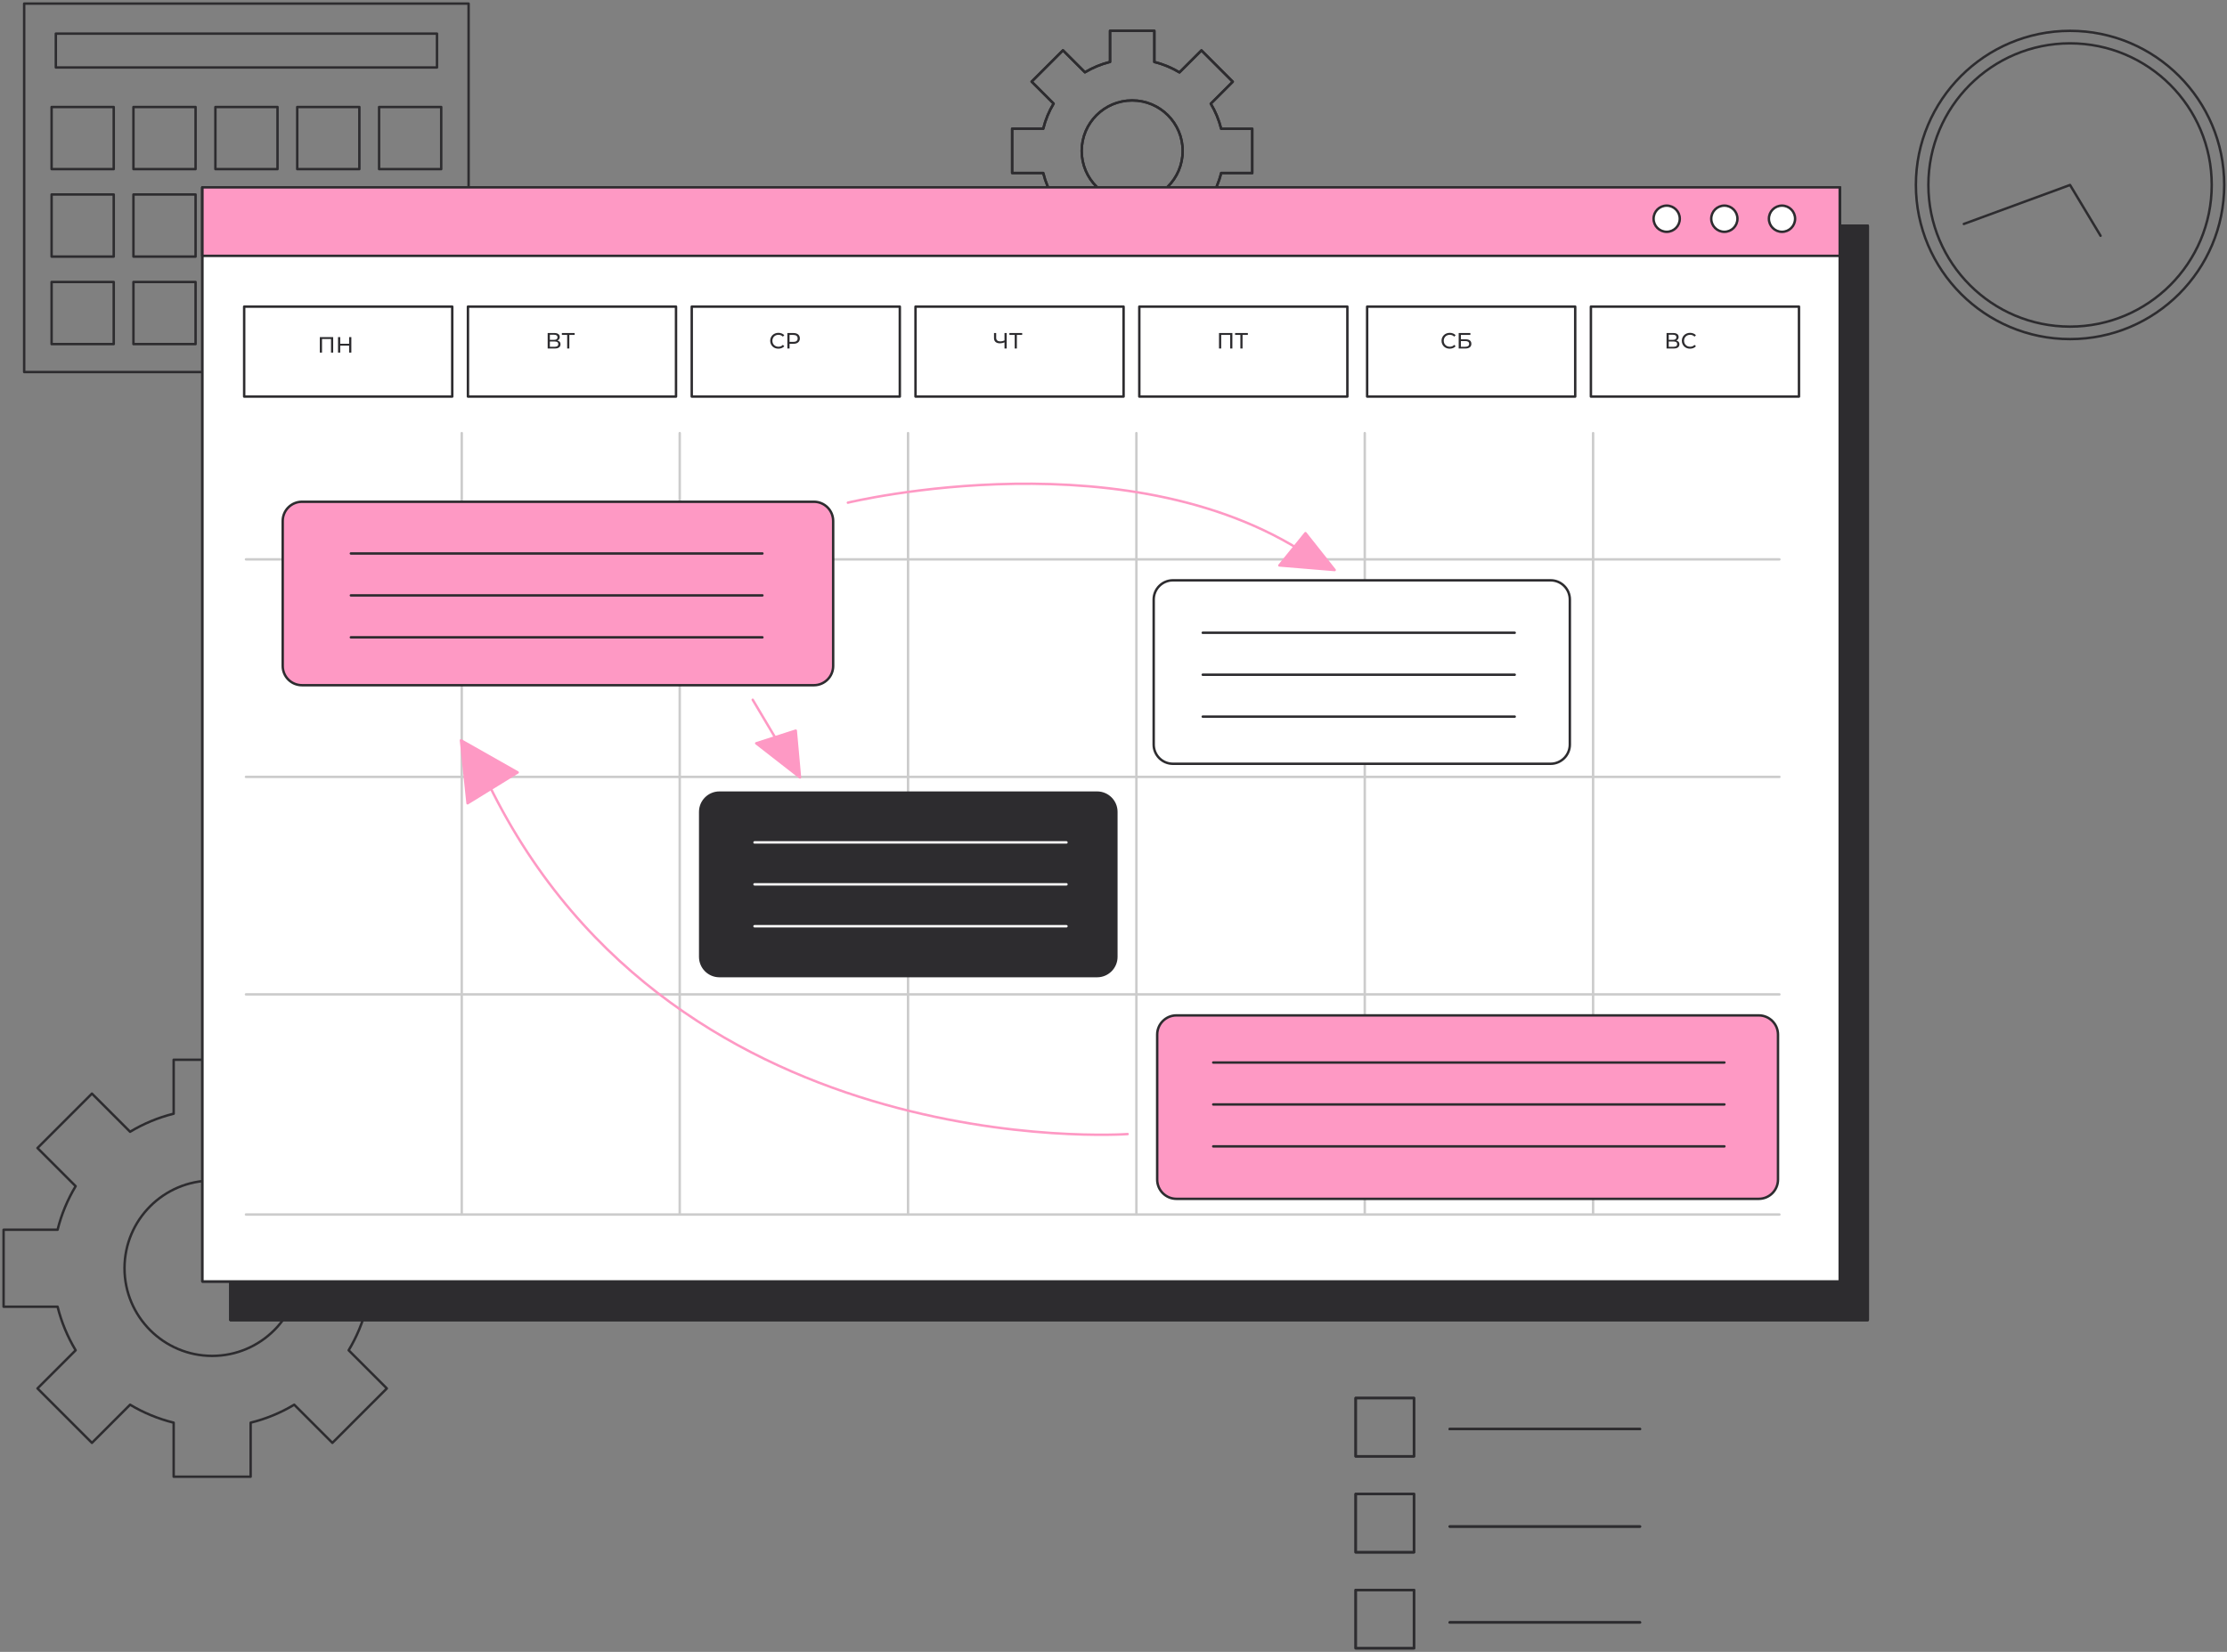 <?xml version="1.0" encoding="UTF-8"?> <svg xmlns="http://www.w3.org/2000/svg" width="620" height="460" viewBox="0 0 620 460" fill="none"><rect x="0" y="0" width="620" height="460" fill="#808080" stroke="none"/><path d="M31.664 78.527H14.367V95.824H31.664V78.527Z" stroke="#2D2C2F" stroke-width="0.678" stroke-linecap="round" stroke-linejoin="round"></path><path d="M54.449 78.527H37.152V95.824H54.449V78.527Z" stroke="#2D2C2F" stroke-width="0.678" stroke-linecap="round" stroke-linejoin="round"></path><path d="M77.262 78.527H59.965V95.824H77.262V78.527Z" stroke="#2D2C2F" stroke-width="0.678" stroke-linecap="round" stroke-linejoin="round"></path><path d="M100.047 78.527H82.75V95.824H100.047V78.527Z" stroke="#2D2C2F" stroke-width="0.678" stroke-linecap="round" stroke-linejoin="round"></path><path d="M122.836 78.527H105.539V95.824H122.836V78.527Z" stroke="#2D2C2F" stroke-width="0.678" stroke-linecap="round" stroke-linejoin="round"></path><path d="M31.664 54.16H14.367V71.457H31.664V54.16Z" stroke="#2D2C2F" stroke-width="0.678" stroke-linecap="round" stroke-linejoin="round"></path><path d="M54.449 54.16H37.152V71.457H54.449V54.16Z" stroke="#2D2C2F" stroke-width="0.678" stroke-linecap="round" stroke-linejoin="round"></path><path d="M77.262 54.16H59.965V71.457H77.262V54.16Z" stroke="#2D2C2F" stroke-width="0.678" stroke-linecap="round" stroke-linejoin="round"></path><path d="M100.047 54.16H82.75V71.457H100.047V54.16Z" stroke="#2D2C2F" stroke-width="0.678" stroke-linecap="round" stroke-linejoin="round"></path><path d="M122.836 54.16H105.539V71.457H122.836V54.16Z" stroke="#2D2C2F" stroke-width="0.678" stroke-linecap="round" stroke-linejoin="round"></path><path d="M31.664 29.797H14.367V47.094H31.664V29.797Z" stroke="#2D2C2F" stroke-width="0.678" stroke-linecap="round" stroke-linejoin="round"></path><path d="M54.449 29.797H37.152V47.094H54.449V29.797Z" stroke="#2D2C2F" stroke-width="0.678" stroke-linecap="round" stroke-linejoin="round"></path><path d="M77.262 29.797H59.965V47.094H77.262V29.797Z" stroke="#2D2C2F" stroke-width="0.678" stroke-linecap="round" stroke-linejoin="round"></path><path d="M100.047 29.797H82.75V47.094H100.047V29.797Z" stroke="#2D2C2F" stroke-width="0.678" stroke-linecap="round" stroke-linejoin="round"></path><path d="M122.836 29.797H105.539V47.094H122.836V29.797Z" stroke="#2D2C2F" stroke-width="0.678" stroke-linecap="round" stroke-linejoin="round"></path><path d="M121.658 9.359H15.543V18.795H121.658V9.359Z" stroke="#2D2C2F" stroke-width="0.678" stroke-linecap="round" stroke-linejoin="round"></path><path d="M130.459 1H6.73V103.603H130.459V1Z" stroke="#2D2C2F" stroke-width="0.678" stroke-linecap="round" stroke-linejoin="round"></path><path d="M117.128 363.885V342.454H102.097C101.021 338.127 99.31 334.049 97.067 330.322L107.692 319.697L92.536 304.541L81.911 315.166C78.185 312.923 74.107 311.213 69.78 310.137V295.105H48.348V310.137C44.021 311.213 39.944 312.923 36.217 315.166L25.592 304.541L10.436 319.697L21.061 330.322C18.818 334.049 17.108 338.127 16.031 342.454H1V363.885H16.031C17.108 368.212 18.818 372.29 21.061 376.017L10.436 386.642L25.592 401.798L36.217 391.173C39.932 393.416 44.021 395.103 48.348 396.179V411.222H69.78V396.179C74.107 395.103 78.196 393.416 81.911 391.173L92.536 401.798L107.692 386.642L97.067 376.017C99.31 372.29 101.021 368.212 102.097 363.885H117.128ZM59.075 377.58C45.596 377.58 34.665 366.649 34.665 353.169C34.665 339.69 45.596 328.759 59.075 328.759C72.555 328.759 83.486 339.69 83.486 353.169C83.486 366.649 72.555 377.58 59.075 377.58Z" stroke="#2D2C2F" stroke-width="0.678" stroke-linecap="round" stroke-linejoin="round"></path><path d="M348.628 48.202V35.866H339.974C339.351 33.374 338.377 31.018 337.085 28.877L343.202 22.76L334.48 14.038L328.363 20.155C326.222 18.864 323.866 17.878 321.374 17.267V8.59H309.039V17.244C306.547 17.867 304.191 18.841 302.05 20.132L295.933 14.016L287.211 22.738L293.328 28.855C292.036 30.995 291.051 33.352 290.439 35.843H281.785V48.179H290.439C291.062 50.671 292.036 53.027 293.328 55.168L287.211 61.285L295.933 70.007L302.05 63.89C304.191 65.181 306.547 66.156 309.039 66.767V75.433H321.374V66.767C323.866 66.144 326.222 65.17 328.363 63.89L334.48 70.007L343.202 61.285L337.085 55.168C338.377 53.027 339.362 50.671 339.974 48.179H348.628V48.202ZM315.201 56.086C307.442 56.086 301.144 49.787 301.144 42.028C301.144 34.269 307.442 27.971 315.201 27.971C322.96 27.971 329.258 34.269 329.258 42.028C329.258 49.787 322.96 56.086 315.201 56.086Z" stroke="#2D2C2F" stroke-width="0.678" stroke-linecap="round" stroke-linejoin="round"></path><path d="M348.628 48.198V35.862H339.974C339.351 33.37 338.377 31.014 337.085 28.873L343.202 22.756L334.48 14.034L328.363 20.151C326.222 18.86 323.866 17.874 321.374 17.263V8.586H309.039V17.24C306.547 17.863 304.191 18.837 302.05 20.128L295.933 14.012L287.211 22.734L293.328 28.851C292.036 30.991 291.051 33.347 290.439 35.84H281.785V48.175H290.439C291.062 50.667 292.036 53.023 293.328 55.164L287.211 61.281L295.933 70.003L302.05 63.886C304.191 65.177 306.547 66.152 309.039 66.763V75.429H321.374V66.763C323.866 66.14 326.222 65.166 328.363 63.886L334.48 70.003L343.202 61.281L337.085 55.164C338.377 53.023 339.362 50.667 339.974 48.175H348.628V48.198ZM315.201 56.082C307.442 56.082 301.144 49.783 301.144 42.024C301.144 34.265 307.442 27.967 315.201 27.967C322.96 27.967 329.258 34.265 329.258 42.024C329.258 49.783 322.96 56.082 315.201 56.082Z" stroke="#2D2C2F" stroke-width="0.678" stroke-linecap="round" stroke-linejoin="round"></path><path d="M393.654 389.32H377.422V405.552H393.654V389.32Z" stroke="#2D2C2F" stroke-width="0.678" stroke-linecap="round" stroke-linejoin="round"></path><path d="M393.654 416.039H377.422V432.271H393.654V416.039Z" stroke="#2D2C2F" stroke-width="0.678" stroke-linecap="round" stroke-linejoin="round"></path><path d="M393.654 442.77H377.422V459.002H393.654V442.77Z" stroke="#2D2C2F" stroke-width="0.678" stroke-linecap="round" stroke-linejoin="round"></path><path d="M403.602 397.949H456.568" stroke="#2D2C2F" stroke-width="0.678" stroke-linecap="round" stroke-linejoin="round"></path><path d="M403.602 425.094H456.568" stroke="#2D2C2F" stroke-width="0.678" stroke-linecap="round" stroke-linejoin="round"></path><path d="M403.602 451.801H456.568" stroke="#2D2C2F" stroke-width="0.678" stroke-linecap="round" stroke-linejoin="round"></path><path d="M576.306 94.429C600.01 94.429 619.225 75.213 619.225 51.509C619.225 27.805 600.01 8.59 576.306 8.59C552.602 8.59 533.387 27.805 533.387 51.509C533.387 75.213 552.602 94.429 576.306 94.429Z" stroke="#2D2C2F" stroke-width="0.678" stroke-linecap="round" stroke-linejoin="round"></path><path d="M576.305 90.954C598.088 90.954 615.747 73.295 615.747 51.512C615.747 29.729 598.088 12.07 576.305 12.07C554.522 12.07 536.863 29.729 536.863 51.512C536.863 73.295 554.522 90.954 576.305 90.954Z" stroke="#2D2C2F" stroke-width="0.678" stroke-linecap="round" stroke-linejoin="round"></path><path d="M584.798 65.648L576.303 51.512L546.738 62.363" stroke="#2D2C2F" stroke-width="0.678" stroke-linecap="round" stroke-linejoin="round"></path><path d="M393.654 389.32H377.422V405.552H393.654V389.32Z" stroke="#2D2C2F" stroke-width="0.678" stroke-linecap="round" stroke-linejoin="round"></path><path d="M393.654 416.039H377.422V432.271H393.654V416.039Z" stroke="#2D2C2F" stroke-width="0.678" stroke-linecap="round" stroke-linejoin="round"></path><path d="M393.654 442.77H377.422V459.002H393.654V442.77Z" stroke="#2D2C2F" stroke-width="0.678" stroke-linecap="round" stroke-linejoin="round"></path><path d="M403.602 397.949H456.568" stroke="#2D2C2F" stroke-width="0.678" stroke-linecap="round" stroke-linejoin="round"></path><path d="M403.602 425.094H456.568" stroke="#2D2C2F" stroke-width="0.678" stroke-linecap="round" stroke-linejoin="round"></path><path d="M403.602 451.801H456.568" stroke="#2D2C2F" stroke-width="0.678" stroke-linecap="round" stroke-linejoin="round"></path><path d="M519.984 62.906H64.16V367.578H519.984V62.906Z" fill="#2D2C2F" stroke="#2D2C2F" stroke-width="0.678" stroke-linecap="round" stroke-linejoin="round"></path><path d="M512.18 52.176H56.355V356.848H512.18V52.176Z" fill="white" stroke="#2D2C2F" stroke-width="0.678" stroke-linecap="round" stroke-linejoin="round"></path><path d="M512.18 52.176H56.355V71.262H512.18V52.176Z" fill="#FE99C4" stroke="#2D2C2F" stroke-width="0.678" stroke-linecap="round" stroke-linejoin="round"></path><path d="M125.905 85.391H67.977V110.435H125.905V85.391Z" stroke="#2D2C2F" stroke-width="0.678" stroke-linecap="round" stroke-linejoin="round"></path><path d="M188.205 85.391H130.277V110.435H188.205V85.391Z" stroke="#2D2C2F" stroke-width="0.678" stroke-linecap="round" stroke-linejoin="round"></path><path d="M250.51 85.391H192.582V110.435H250.51V85.391Z" stroke="#2D2C2F" stroke-width="0.678" stroke-linecap="round" stroke-linejoin="round"></path><path d="M312.807 85.391H254.879V110.435H312.807V85.391Z" stroke="#2D2C2F" stroke-width="0.678" stroke-linecap="round" stroke-linejoin="round"></path><path d="M375.112 85.391H317.184V110.435H375.112V85.391Z" stroke="#2D2C2F" stroke-width="0.678" stroke-linecap="round" stroke-linejoin="round"></path><path d="M438.541 85.391H380.613V110.435H438.541V85.391Z" stroke="#2D2C2F" stroke-width="0.678" stroke-linecap="round" stroke-linejoin="round"></path><path d="M500.838 85.391H442.91V110.435H500.838V85.391Z" stroke="#2D2C2F" stroke-width="0.678" stroke-linecap="round" stroke-linejoin="round"></path><path d="M128.555 120.617V338.216" stroke="#CCCCCC" stroke-width="0.678" stroke-linecap="round" stroke-linejoin="round"></path><path d="M189.234 120.617V338.216" stroke="#CCCCCC" stroke-width="0.678" stroke-linecap="round" stroke-linejoin="round"></path><path d="M252.805 120.617V338.216" stroke="#CCCCCC" stroke-width="0.678" stroke-linecap="round" stroke-linejoin="round"></path><path d="M316.371 120.617V338.216" stroke="#CCCCCC" stroke-width="0.678" stroke-linecap="round" stroke-linejoin="round"></path><path d="M379.953 120.617V338.216" stroke="#CCCCCC" stroke-width="0.678" stroke-linecap="round" stroke-linejoin="round"></path><path d="M443.523 120.617V338.216" stroke="#CCCCCC" stroke-width="0.678" stroke-linecap="round" stroke-linejoin="round"></path><path d="M68.481 155.777H495.386" stroke="#CCCCCC" stroke-width="0.678" stroke-linecap="round" stroke-linejoin="round"></path><path d="M68.481 216.348H495.386" stroke="#CCCCCC" stroke-width="0.678" stroke-linecap="round" stroke-linejoin="round"></path><path d="M68.481 276.914H495.386" stroke="#CCCCCC" stroke-width="0.678" stroke-linecap="round" stroke-linejoin="round"></path><path d="M68.481 338.215H495.386" stroke="#CCCCCC" stroke-width="0.678" stroke-linecap="round" stroke-linejoin="round"></path><path d="M464.007 64.564C466.021 64.564 467.654 62.931 467.654 60.917C467.654 58.903 466.021 57.27 464.007 57.27C461.992 57.27 460.359 58.903 460.359 60.917C460.359 62.931 461.992 64.564 464.007 64.564Z" fill="white" stroke="#2D2C2F" stroke-width="0.678" stroke-linecap="round" stroke-linejoin="round"></path><path d="M480.061 64.564C482.076 64.564 483.709 62.931 483.709 60.917C483.709 58.903 482.076 57.27 480.061 57.27C478.047 57.27 476.414 58.903 476.414 60.917C476.414 62.931 478.047 64.564 480.061 64.564Z" fill="white" stroke="#2D2C2F" stroke-width="0.678" stroke-linecap="round" stroke-linejoin="round"></path><path d="M496.112 64.564C498.127 64.564 499.76 62.931 499.76 60.917C499.76 58.903 498.127 57.27 496.112 57.27C494.098 57.27 492.465 58.903 492.465 60.917C492.465 62.931 494.098 64.564 496.112 64.564Z" fill="white" stroke="#2D2C2F" stroke-width="0.678" stroke-linecap="round" stroke-linejoin="round"></path><path d="M519.984 62.898H64.16V367.57H519.984V62.898Z" fill="#2D2C2F" stroke="#2D2C2F" stroke-width="0.678" stroke-linecap="round" stroke-linejoin="round"></path><path d="M512.18 52.172H56.355V356.844H512.18V52.172Z" fill="white" stroke="#2D2C2F" stroke-width="0.678" stroke-linecap="round" stroke-linejoin="round"></path><path d="M512.18 52.172H56.355V71.258H512.18V52.172Z" fill="#FE99C4" stroke="#2D2C2F" stroke-width="0.678" stroke-linecap="round" stroke-linejoin="round"></path><path d="M125.905 85.387H67.977V110.432H125.905V85.387Z" stroke="#2D2C2F" stroke-width="0.678" stroke-linecap="round" stroke-linejoin="round"></path><path d="M188.205 85.387H130.277V110.432H188.205V85.387Z" stroke="#2D2C2F" stroke-width="0.678" stroke-linecap="round" stroke-linejoin="round"></path><path d="M250.51 85.387H192.582V110.432H250.51V85.387Z" stroke="#2D2C2F" stroke-width="0.678" stroke-linecap="round" stroke-linejoin="round"></path><path d="M312.807 85.387H254.879V110.432H312.807V85.387Z" stroke="#2D2C2F" stroke-width="0.678" stroke-linecap="round" stroke-linejoin="round"></path><path d="M375.112 85.387H317.184V110.432H375.112V85.387Z" stroke="#2D2C2F" stroke-width="0.678" stroke-linecap="round" stroke-linejoin="round"></path><path d="M438.541 85.387H380.613V110.432H438.541V85.387Z" stroke="#2D2C2F" stroke-width="0.678" stroke-linecap="round" stroke-linejoin="round"></path><path d="M500.838 85.387H442.91V110.432H500.838V85.387Z" stroke="#2D2C2F" stroke-width="0.678" stroke-linecap="round" stroke-linejoin="round"></path><path d="M128.555 120.609V338.208" stroke="#CCCCCC" stroke-width="0.678" stroke-linecap="round" stroke-linejoin="round"></path><path d="M189.234 120.609V338.208" stroke="#CCCCCC" stroke-width="0.678" stroke-linecap="round" stroke-linejoin="round"></path><path d="M252.805 120.609V338.208" stroke="#CCCCCC" stroke-width="0.678" stroke-linecap="round" stroke-linejoin="round"></path><path d="M316.371 120.609V338.208" stroke="#CCCCCC" stroke-width="0.678" stroke-linecap="round" stroke-linejoin="round"></path><path d="M379.953 120.609V338.208" stroke="#CCCCCC" stroke-width="0.678" stroke-linecap="round" stroke-linejoin="round"></path><path d="M443.523 120.609V338.208" stroke="#CCCCCC" stroke-width="0.678" stroke-linecap="round" stroke-linejoin="round"></path><path d="M68.481 155.77H495.386" stroke="#CCCCCC" stroke-width="0.678" stroke-linecap="round" stroke-linejoin="round"></path><path d="M68.481 216.34H495.386" stroke="#CCCCCC" stroke-width="0.678" stroke-linecap="round" stroke-linejoin="round"></path><path d="M68.481 276.91H495.386" stroke="#CCCCCC" stroke-width="0.678" stroke-linecap="round" stroke-linejoin="round"></path><path d="M68.481 338.207H495.386" stroke="#CCCCCC" stroke-width="0.678" stroke-linecap="round" stroke-linejoin="round"></path><path d="M464.007 64.556C466.021 64.556 467.654 62.923 467.654 60.909C467.654 58.895 466.021 57.262 464.007 57.262C461.992 57.262 460.359 58.895 460.359 60.909C460.359 62.923 461.992 64.556 464.007 64.556Z" fill="white" stroke="#2D2C2F" stroke-width="0.678" stroke-linecap="round" stroke-linejoin="round"></path><path d="M480.061 64.556C482.076 64.556 483.709 62.923 483.709 60.909C483.709 58.895 482.076 57.262 480.061 57.262C478.047 57.262 476.414 58.895 476.414 60.909C476.414 62.923 478.047 64.556 480.061 64.556Z" fill="white" stroke="#2D2C2F" stroke-width="0.678" stroke-linecap="round" stroke-linejoin="round"></path><path d="M496.112 64.556C498.127 64.556 499.76 62.923 499.76 60.909C499.76 58.895 498.127 57.262 496.112 57.262C494.098 57.262 492.465 58.895 492.465 60.909C492.465 62.923 494.098 64.556 496.112 64.556Z" fill="white" stroke="#2D2C2F" stroke-width="0.678" stroke-linecap="round" stroke-linejoin="round"></path><path d="M519.984 62.898H64.16V367.57H519.984V62.898Z" fill="#2D2C2F" stroke="#2D2C2F" stroke-width="0.678" stroke-linecap="round" stroke-linejoin="round"></path><path d="M512.18 52.172H56.355V356.844H512.18V52.172Z" fill="white" stroke="#2D2C2F" stroke-width="0.678" stroke-linecap="round" stroke-linejoin="round"></path><path d="M512.18 52.172H56.355V71.258H512.18V52.172Z" fill="#FE99C4" stroke="#2D2C2F" stroke-width="0.678" stroke-linecap="round" stroke-linejoin="round"></path><path d="M125.905 85.387H67.977V110.432H125.905V85.387Z" stroke="#2D2C2F" stroke-width="0.678" stroke-linecap="round" stroke-linejoin="round"></path><path d="M188.205 85.387H130.277V110.432H188.205V85.387Z" stroke="#2D2C2F" stroke-width="0.678" stroke-linecap="round" stroke-linejoin="round"></path><path d="M250.51 85.387H192.582V110.432H250.51V85.387Z" stroke="#2D2C2F" stroke-width="0.678" stroke-linecap="round" stroke-linejoin="round"></path><path d="M312.807 85.387H254.879V110.432H312.807V85.387Z" stroke="#2D2C2F" stroke-width="0.678" stroke-linecap="round" stroke-linejoin="round"></path><path d="M375.112 85.387H317.184V110.432H375.112V85.387Z" stroke="#2D2C2F" stroke-width="0.678" stroke-linecap="round" stroke-linejoin="round"></path><path d="M438.541 85.387H380.613V110.432H438.541V85.387Z" stroke="#2D2C2F" stroke-width="0.678" stroke-linecap="round" stroke-linejoin="round"></path><path d="M500.838 85.387H442.91V110.432H500.838V85.387Z" stroke="#2D2C2F" stroke-width="0.678" stroke-linecap="round" stroke-linejoin="round"></path><path d="M128.555 120.609V338.208" stroke="#CCCCCC" stroke-width="0.678" stroke-linecap="round" stroke-linejoin="round"></path><path d="M189.234 120.609V338.208" stroke="#CCCCCC" stroke-width="0.678" stroke-linecap="round" stroke-linejoin="round"></path><path d="M252.805 120.609V338.208" stroke="#CCCCCC" stroke-width="0.678" stroke-linecap="round" stroke-linejoin="round"></path><path d="M316.371 120.609V338.208" stroke="#CCCCCC" stroke-width="0.678" stroke-linecap="round" stroke-linejoin="round"></path><path d="M379.953 120.609V338.208" stroke="#CCCCCC" stroke-width="0.678" stroke-linecap="round" stroke-linejoin="round"></path><path d="M443.523 120.609V338.208" stroke="#CCCCCC" stroke-width="0.678" stroke-linecap="round" stroke-linejoin="round"></path><path d="M68.481 155.77H495.386" stroke="#CCCCCC" stroke-width="0.678" stroke-linecap="round" stroke-linejoin="round"></path><path d="M68.481 216.34H495.386" stroke="#CCCCCC" stroke-width="0.678" stroke-linecap="round" stroke-linejoin="round"></path><path d="M68.481 276.91H495.386" stroke="#CCCCCC" stroke-width="0.678" stroke-linecap="round" stroke-linejoin="round"></path><path d="M68.481 338.207H495.386" stroke="#CCCCCC" stroke-width="0.678" stroke-linecap="round" stroke-linejoin="round"></path><path d="M464.007 64.556C466.021 64.556 467.654 62.923 467.654 60.909C467.654 58.895 466.021 57.262 464.007 57.262C461.992 57.262 460.359 58.895 460.359 60.909C460.359 62.923 461.992 64.556 464.007 64.556Z" fill="white" stroke="#2D2C2F" stroke-width="0.678" stroke-linecap="round" stroke-linejoin="round"></path><path d="M480.061 64.556C482.076 64.556 483.709 62.923 483.709 60.909C483.709 58.895 482.076 57.262 480.061 57.262C478.047 57.262 476.414 58.895 476.414 60.909C476.414 62.923 478.047 64.556 480.061 64.556Z" fill="white" stroke="#2D2C2F" stroke-width="0.678" stroke-linecap="round" stroke-linejoin="round"></path><path d="M496.112 64.556C498.127 64.556 499.76 62.923 499.76 60.909C499.76 58.895 498.127 57.262 496.112 57.262C494.098 57.262 492.465 58.895 492.465 60.909C492.465 62.923 494.098 64.556 496.112 64.556Z" fill="white" stroke="#2D2C2F" stroke-width="0.678" stroke-linecap="round" stroke-linejoin="round"></path><path d="M236.051 139.979C236.051 139.979 316.147 120.541 366.689 156.313" stroke="#FE99C4" stroke-width="0.678" stroke-linecap="round" stroke-linejoin="round"></path><path d="M363.444 148.473L356.172 157.455L371.577 158.735L363.444 148.473Z" fill="#FE99C4" stroke="#FE99C4" stroke-width="0.678" stroke-linecap="round" stroke-linejoin="round"></path><path d="M221.541 203.457L210.531 206.991L222.719 216.495L221.541 203.457Z" fill="#FE99C4" stroke="#FE99C4" stroke-width="0.678" stroke-linecap="round" stroke-linejoin="round"></path><path d="M209.559 194.871L219.957 212.349" stroke="#FE99C4" stroke-width="0.678" stroke-linecap="round" stroke-linejoin="round"></path><path d="M313.932 315.811C313.932 315.811 184.075 325.178 133.691 213.332" stroke="#FE99C4" stroke-width="0.678" stroke-linecap="round" stroke-linejoin="round"></path><path d="M130.167 223.698L144.122 215.101L128.332 206.152L130.167 223.698Z" fill="#FE99C4" stroke="#FE99C4" stroke-width="0.678" stroke-linecap="round" stroke-linejoin="round"></path><path d="M226.597 139.727H84.065C81.106 139.727 78.707 142.125 78.707 145.084V185.455C78.707 188.414 81.106 190.813 84.065 190.813H226.597C229.556 190.813 231.955 188.414 231.955 185.455V145.084C231.955 142.125 229.556 139.727 226.597 139.727Z" fill="#FE99C4" stroke="#2D2C2F" stroke-width="0.678" stroke-linecap="round" stroke-linejoin="round"></path><path d="M97.688 154.125H212.252" stroke="#2D2C2F" stroke-width="0.678" stroke-linecap="round" stroke-linejoin="round"></path><path d="M97.688 165.801H212.252" stroke="#2D2C2F" stroke-width="0.678" stroke-linecap="round" stroke-linejoin="round"></path><path d="M97.688 177.48H212.252" stroke="#2D2C2F" stroke-width="0.678" stroke-linecap="round" stroke-linejoin="round"></path><path d="M431.686 161.605H326.545C323.586 161.605 321.188 164.004 321.188 166.963V207.334C321.188 210.293 323.586 212.692 326.545 212.692H431.686C434.645 212.692 437.044 210.293 437.044 207.334V166.963C437.044 164.004 434.645 161.605 431.686 161.605Z" fill="white" stroke="#2D2C2F" stroke-width="0.678" stroke-linecap="round" stroke-linejoin="round"></path><path d="M334.848 176.211H421.695" stroke="#2D2C2F" stroke-width="0.678" stroke-linecap="round" stroke-linejoin="round"></path><path d="M334.848 187.891H421.695" stroke="#2D2C2F" stroke-width="0.678" stroke-linecap="round" stroke-linejoin="round"></path><path d="M334.848 199.559H421.695" stroke="#2D2C2F" stroke-width="0.678" stroke-linecap="round" stroke-linejoin="round"></path><path d="M489.639 282.758H327.522C324.563 282.758 322.164 285.157 322.164 288.116V328.486C322.164 331.445 324.563 333.844 327.522 333.844H489.639C492.598 333.844 494.997 331.445 494.997 328.486V288.116C494.997 285.157 492.598 282.758 489.639 282.758Z" fill="#FE99C4" stroke="#2D2C2F" stroke-width="0.678" stroke-linecap="round" stroke-linejoin="round"></path><path d="M337.766 295.883H480.071" stroke="#2D2C2F" stroke-width="0.678" stroke-linecap="round" stroke-linejoin="round"></path><path d="M337.766 307.559H480.071" stroke="#2D2C2F" stroke-width="0.678" stroke-linecap="round" stroke-linejoin="round"></path><path d="M337.766 319.234H480.071" stroke="#2D2C2F" stroke-width="0.678" stroke-linecap="round" stroke-linejoin="round"></path><path d="M305.436 220.727H200.295C197.336 220.727 194.938 223.125 194.938 226.084V266.455C194.938 269.414 197.336 271.813 200.295 271.813H305.436C308.395 271.813 310.794 269.414 310.794 266.455V226.084C310.794 223.125 308.395 220.727 305.436 220.727Z" fill="#2D2C2F" stroke="#2D2C2F" stroke-width="0.678" stroke-linecap="round" stroke-linejoin="round"></path><path d="M210.062 234.59H296.898" stroke="white" stroke-width="0.678" stroke-linecap="round" stroke-linejoin="round"></path><path d="M210.062 246.266H296.898" stroke="white" stroke-width="0.678" stroke-linecap="round" stroke-linejoin="round"></path><path d="M210.062 257.934H296.898" stroke="white" stroke-width="0.678" stroke-linecap="round" stroke-linejoin="round"></path><path d="M89.039 98.188V93.871H92.758V98.188H92.153V94.247L92.301 94.407H89.496L89.65 94.247V98.188H89.039ZM97.199 93.871H97.816V98.188H97.199V93.871ZM94.72 98.188H94.104V93.871H94.72V98.188ZM97.255 96.264H94.659V95.727H97.255V96.264Z" fill="#2D2C2F"></path><path d="M152.473 97.051V92.734H154.329C154.798 92.734 155.166 92.829 155.433 93.018C155.7 93.207 155.834 93.483 155.834 93.844C155.834 94.198 155.706 94.469 155.451 94.658C155.196 94.843 154.861 94.936 154.446 94.936L154.557 94.751C155.038 94.751 155.406 94.847 155.661 95.04C155.92 95.23 156.049 95.507 156.049 95.873C156.049 96.243 155.914 96.533 155.642 96.743C155.375 96.948 154.976 97.051 154.446 97.051H152.473ZM153.083 96.564H154.434C154.763 96.564 155.009 96.504 155.174 96.385C155.342 96.261 155.427 96.074 155.427 95.824C155.427 95.573 155.342 95.39 155.174 95.275C155.009 95.16 154.763 95.102 154.434 95.102H153.083V96.564ZM153.083 94.633H154.286C154.586 94.633 154.814 94.574 154.97 94.455C155.131 94.335 155.211 94.161 155.211 93.931C155.211 93.696 155.131 93.519 154.97 93.4C154.814 93.281 154.586 93.221 154.286 93.221H153.083V94.633ZM157.901 97.051V93.11L158.055 93.271H156.427V92.734H159.985V93.271H158.358L158.506 93.11V97.051H157.901Z" fill="#2D2C2F"></path><path d="M216.704 97.1C216.375 97.1 216.071 97.047 215.791 96.94C215.516 96.829 215.275 96.675 215.07 96.477C214.868 96.276 214.71 96.041 214.595 95.774C214.48 95.507 214.422 95.213 214.422 94.892C214.422 94.572 214.48 94.278 214.595 94.011C214.71 93.743 214.87 93.511 215.076 93.314C215.281 93.112 215.522 92.958 215.797 92.852C216.077 92.74 216.381 92.685 216.71 92.685C217.043 92.685 217.349 92.743 217.629 92.858C217.912 92.969 218.153 93.135 218.35 93.357L217.949 93.746C217.785 93.573 217.6 93.445 217.394 93.363C217.189 93.277 216.969 93.234 216.735 93.234C216.492 93.234 216.266 93.275 216.056 93.357C215.851 93.439 215.672 93.554 215.52 93.702C215.368 93.85 215.249 94.027 215.162 94.233C215.08 94.434 215.039 94.654 215.039 94.892C215.039 95.131 215.08 95.353 215.162 95.558C215.249 95.76 215.368 95.935 215.52 96.083C215.672 96.231 215.851 96.346 216.056 96.428C216.266 96.51 216.492 96.551 216.735 96.551C216.969 96.551 217.189 96.51 217.394 96.428C217.6 96.342 217.785 96.21 217.949 96.033L218.35 96.422C218.153 96.644 217.912 96.812 217.629 96.927C217.349 97.043 217.041 97.1 216.704 97.1ZM219.2 97.051V92.734H220.883C221.261 92.734 221.584 92.794 221.851 92.913C222.119 93.032 222.324 93.205 222.468 93.431C222.612 93.657 222.684 93.927 222.684 94.239C222.684 94.551 222.612 94.821 222.468 95.047C222.324 95.269 222.119 95.441 221.851 95.565C221.584 95.684 221.261 95.743 220.883 95.743H219.539L219.816 95.454V97.051H219.2ZM219.816 95.515L219.539 95.207H220.865C221.259 95.207 221.557 95.123 221.759 94.954C221.964 94.786 222.067 94.547 222.067 94.239C222.067 93.931 221.964 93.692 221.759 93.524C221.557 93.355 221.259 93.271 220.865 93.271H219.539L219.816 92.962V95.515Z" fill="#2D2C2F"></path><path d="M279.759 95.299C279.517 95.402 279.28 95.48 279.05 95.534C278.824 95.583 278.604 95.608 278.39 95.608C277.864 95.608 277.455 95.48 277.163 95.225C276.875 94.971 276.731 94.607 276.731 94.134V92.734H277.336V94.066C277.336 94.387 277.434 94.633 277.632 94.806C277.829 94.979 278.104 95.065 278.458 95.065C278.668 95.065 278.881 95.038 279.099 94.985C279.321 94.932 279.537 94.853 279.747 94.751L279.759 95.299ZM279.654 97.051V92.734H280.265V97.051H279.654ZM282.493 97.051V93.11L282.647 93.271H281.019V92.734H284.577V93.271H282.949L283.097 93.11V97.051H282.493Z" fill="#2D2C2F"></path><path d="M339.375 97.051V92.734H343.094V97.051H342.489V93.11L342.637 93.271H339.832L339.986 93.11V97.051H339.375ZM345.321 97.051V93.11L345.476 93.271H343.848V92.734H347.406V93.271H345.778L345.926 93.11V97.051H345.321Z" fill="#2D2C2F"></path><path d="M403.606 97.1C403.277 97.1 402.973 97.047 402.694 96.94C402.418 96.829 402.178 96.675 401.972 96.477C401.771 96.276 401.612 96.041 401.497 95.774C401.382 95.507 401.325 95.213 401.325 94.892C401.325 94.572 401.382 94.278 401.497 94.011C401.612 93.743 401.773 93.511 401.978 93.314C402.184 93.112 402.424 92.958 402.7 92.852C402.979 92.74 403.283 92.685 403.612 92.685C403.945 92.685 404.252 92.743 404.531 92.858C404.815 92.969 405.055 93.135 405.253 93.357L404.852 93.746C404.687 93.573 404.502 93.445 404.297 93.363C404.091 93.277 403.871 93.234 403.637 93.234C403.394 93.234 403.168 93.275 402.959 93.357C402.753 93.439 402.574 93.554 402.422 93.702C402.27 93.85 402.151 94.027 402.065 94.233C401.982 94.434 401.941 94.654 401.941 94.892C401.941 95.131 401.982 95.353 402.065 95.558C402.151 95.76 402.27 95.935 402.422 96.083C402.574 96.231 402.753 96.346 402.959 96.428C403.168 96.51 403.394 96.551 403.637 96.551C403.871 96.551 404.091 96.51 404.297 96.428C404.502 96.342 404.687 96.21 404.852 96.033L405.253 96.422C405.055 96.644 404.815 96.812 404.531 96.927C404.252 97.043 403.943 97.1 403.606 97.1ZM406.102 97.051V92.734H409.358V93.258H406.713V94.492H408.057C408.571 94.492 408.961 94.599 409.229 94.812C409.496 95.026 409.629 95.337 409.629 95.743C409.629 96.163 409.483 96.486 409.192 96.712C408.904 96.938 408.491 97.051 407.952 97.051H406.102ZM406.713 96.564H407.927C408.285 96.564 408.554 96.496 408.735 96.36C408.92 96.225 409.013 96.023 409.013 95.756C409.013 95.238 408.651 94.979 407.927 94.979H406.713V96.564Z" fill="#2D2C2F"></path><path d="M463.973 97.051V92.734H465.829C466.298 92.734 466.666 92.829 466.933 93.018C467.2 93.207 467.334 93.483 467.334 93.844C467.334 94.198 467.206 94.469 466.951 94.658C466.696 94.843 466.361 94.936 465.946 94.936L466.057 94.751C466.538 94.751 466.906 94.847 467.161 95.04C467.42 95.23 467.549 95.507 467.549 95.873C467.549 96.243 467.414 96.533 467.142 96.743C466.875 96.948 466.476 97.051 465.946 97.051H463.973ZM464.583 96.564H465.934C466.263 96.564 466.509 96.504 466.674 96.385C466.842 96.261 466.927 96.074 466.927 95.824C466.927 95.573 466.842 95.39 466.674 95.275C466.509 95.16 466.263 95.102 465.934 95.102H464.583V96.564ZM464.583 94.633H465.786C466.086 94.633 466.314 94.574 466.47 94.455C466.631 94.335 466.711 94.161 466.711 93.931C466.711 93.696 466.631 93.519 466.47 93.4C466.314 93.281 466.086 93.221 465.786 93.221H464.583V94.633ZM470.51 97.1C470.181 97.1 469.877 97.047 469.597 96.94C469.322 96.829 469.081 96.675 468.876 96.477C468.674 96.276 468.516 96.041 468.401 95.774C468.286 95.507 468.228 95.213 468.228 94.892C468.228 94.572 468.286 94.278 468.401 94.011C468.516 93.743 468.676 93.511 468.882 93.314C469.087 93.112 469.328 92.958 469.603 92.852C469.883 92.74 470.187 92.685 470.516 92.685C470.849 92.685 471.155 92.743 471.435 92.858C471.718 92.969 471.959 93.135 472.156 93.357L471.755 93.746C471.591 93.573 471.406 93.445 471.2 93.363C470.995 93.277 470.775 93.234 470.541 93.234C470.298 93.234 470.072 93.275 469.862 93.357C469.657 93.439 469.478 93.554 469.326 93.702C469.174 93.85 469.054 94.027 468.968 94.233C468.886 94.434 468.845 94.654 468.845 94.892C468.845 95.131 468.886 95.353 468.968 95.558C469.054 95.76 469.174 95.935 469.326 96.083C469.478 96.231 469.657 96.346 469.862 96.428C470.072 96.51 470.298 96.551 470.541 96.551C470.775 96.551 470.995 96.51 471.2 96.428C471.406 96.342 471.591 96.21 471.755 96.033L472.156 96.422C471.959 96.644 471.718 96.812 471.435 96.927C471.155 97.043 470.847 97.1 470.51 97.1Z" fill="#2D2C2F"></path></svg> 
